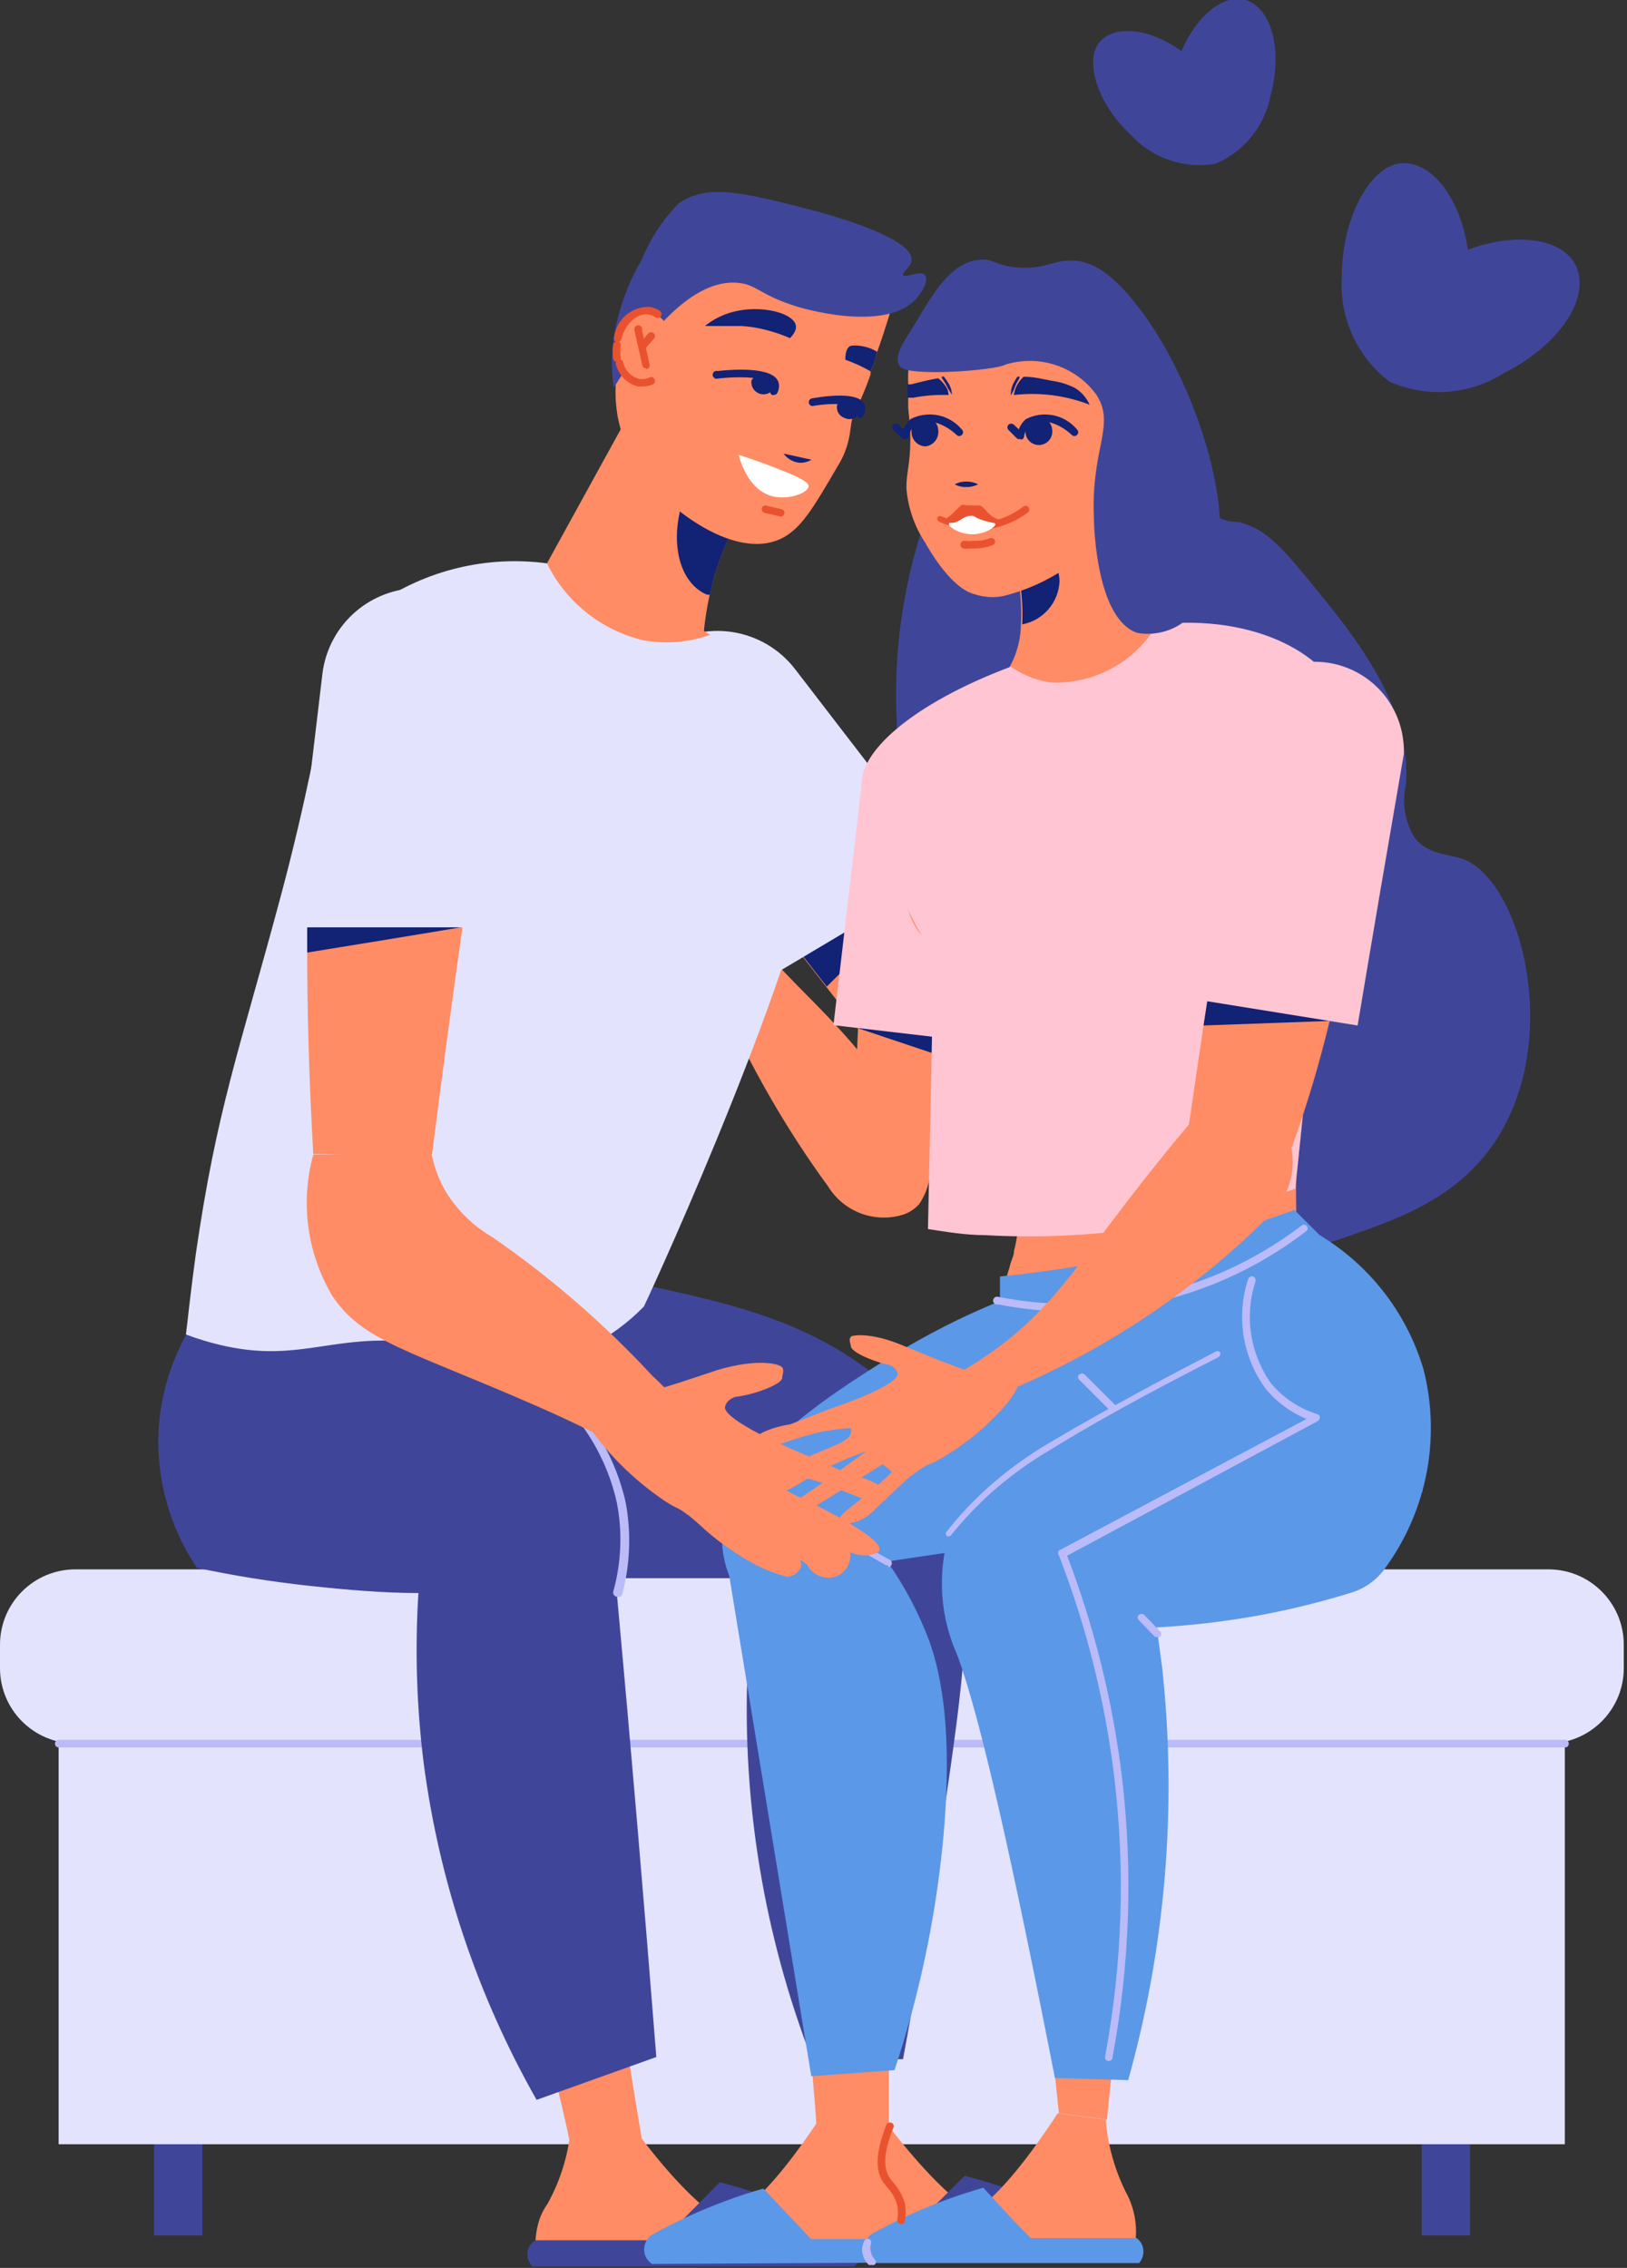 <svg width="132" height="184" viewBox="0 0 132 184" fill="none" xmlns="http://www.w3.org/2000/svg">
<rect x="0" y="0" width="132" height="184" fill="#333333" stroke="none"/>
<g clip-path="url(#clip0_5007_96566)">
<path d="M56.378 67.793L54.308 69.174C56.511 77.505 60.023 85.435 64.711 92.666C65.524 93.924 66.362 95.132 67.176 96.241C67.794 97.256 68.735 98.034 69.848 98.45C70.961 98.865 72.182 98.895 73.314 98.534C73.797 98.364 74.229 98.076 74.571 97.695C74.993 97.07 75.281 96.363 75.417 95.621C75.552 94.879 75.533 94.116 75.36 93.381C74.377 91.673 73.291 90.026 72.106 88.451C66.559 80.636 62.147 78.886 58.178 71.491C57.511 70.292 56.91 69.058 56.378 67.793Z" fill="#FF8C64"/>
<path d="M60.544 67.299L57.808 68.409C57.158 67.673 56.626 66.842 56.23 65.943C55.266 63.718 55.092 61.23 55.737 58.893C56.187 58.4 56.735 58.006 57.347 57.739C57.959 57.471 58.62 57.335 59.287 57.34C60.125 57.34 60.988 58.03 62.714 59.263C64.439 60.495 64.316 60.643 64.291 60.742C64.267 60.84 63.675 61.21 61.185 60.939C60.963 63.108 60.766 65.204 60.544 67.299Z" fill="#FF8C64"/>
<path d="M16.418 173.967H12.498V181.362H16.418V173.967Z" fill="#3F469A"/>
<path d="M119.264 173.967H115.345V181.362H119.264V173.967Z" fill="#3F469A"/>
<path d="M126.956 141.451H4.758V173.967H126.956V141.451Z" fill="#E3E3FD"/>
<path d="M125.625 127.326H6.114C2.737 127.326 0 130.063 0 133.44V135.338C0 138.714 2.737 141.452 6.114 141.452H125.625C129.001 141.452 131.738 138.714 131.738 135.338V133.44C131.738 130.063 129.001 127.326 125.625 127.326Z" fill="#E3E3FD"/>
<path d="M126.981 141.773H4.758C4.717 141.773 4.676 141.764 4.639 141.748C4.601 141.732 4.567 141.708 4.539 141.677C4.512 141.647 4.49 141.612 4.477 141.573C4.464 141.534 4.459 141.493 4.462 141.452C4.462 141.374 4.493 141.298 4.549 141.243C4.604 141.187 4.679 141.156 4.758 141.156H126.981C127.059 141.156 127.134 141.187 127.19 141.243C127.245 141.298 127.277 141.374 127.277 141.452C127.28 141.493 127.275 141.534 127.262 141.573C127.248 141.612 127.227 141.647 127.199 141.677C127.171 141.708 127.138 141.732 127.1 141.748C127.062 141.764 127.022 141.773 126.981 141.773Z" fill="#BBBBF9"/>
<path d="M106.274 47.184C109.7 51.35 114.581 57.266 114.064 63.651C113.725 65.135 113.982 66.693 114.778 67.99C115.863 69.346 117.515 69.296 118.624 69.666C123.308 71.318 126.71 83.865 121.582 92.173C118.55 97.103 113.595 98.829 109.429 100.283C106.372 101.343 94.909 105.214 85.665 100.283C73.339 93.553 73.043 75.287 72.747 58.376C72.442 51.894 73.588 45.426 76.1 39.443C77.604 36.041 82.09 25.835 88.081 26.18C92.641 26.476 98.114 32.836 97.646 37.397C97.646 38.408 97.029 40.404 98.139 41.538C98.784 42.069 99.595 42.357 100.431 42.352C102.675 42.82 104.08 44.521 106.274 47.184Z" fill="#3F469A"/>
<path d="M84.925 87.342L76.741 92.273C73.454 88.23 70.233 84.179 67.077 80.119L65.154 77.654L63.059 74.992C62.541 74.376 62.048 73.735 61.555 73.118C59.879 66.29 58.227 59.486 56.625 52.633C57.225 52.508 57.836 52.442 58.449 52.435C62.196 52.435 66.362 55.344 75.385 70.111L76.05 71.195C76.248 71.491 76.396 71.812 76.593 72.108L77.135 73.02C79.231 76.717 81.967 81.549 84.925 87.342Z" fill="#FF8C64"/>
<path d="M75.976 71.195L67.077 80.045L65.154 77.58L63.059 74.918L75.976 71.195Z" fill="#122275"/>
<path d="M61.876 79.602L77.037 70.579L64.464 54.235C63.219 52.643 61.414 51.587 59.417 51.28C57.42 50.973 55.381 51.439 53.716 52.583C52.335 53.642 51.344 55.128 50.898 56.809C50.452 58.491 50.576 60.273 51.251 61.877L61.876 79.602Z" fill="#E3E3FD"/>
<path d="M69.616 83.422C69.442 86.542 69.442 89.67 69.616 92.79L76.79 95.649C77.233 92.519 77.652 89.388 78.096 86.257L78.54 83.003C79.23 77.925 79.937 72.83 80.66 67.719C81.572 64.219 80.537 61.088 78.909 60.324C77.282 59.559 73.437 61.482 72.007 65.944C71.391 68.409 70.873 71.096 70.429 73.956C69.974 77.093 69.702 80.254 69.616 83.422Z" fill="#FF8C64"/>
<path d="M69.616 83.422L78.146 86.281L78.589 83.027L69.616 83.422Z" fill="#122275"/>
<path d="M67.619 83.175L81.128 84.753C81.547 78.491 81.942 72.205 82.361 65.944C82.51 64.342 82.054 62.742 81.082 61.459C80.11 60.177 78.693 59.306 77.11 59.017C75.552 58.753 73.952 59.08 72.621 59.932C71.29 60.784 70.325 62.101 69.912 63.626L67.619 83.175Z" fill="#FFC5D2"/>
<path d="M66.559 123.703C67.598 124.71 68.964 125.31 70.409 125.391C71.853 125.473 73.278 125.031 74.423 124.147C74.982 123.668 75.436 123.08 75.758 122.419C76.08 121.757 76.263 121.037 76.296 120.302C76.328 119.567 76.209 118.833 75.946 118.146C75.684 117.459 75.283 116.833 74.768 116.308L74.448 115.864L72.574 113.793C71.622 113.591 70.637 113.604 69.691 113.83C68.744 114.056 67.86 114.489 67.102 115.1C65.893 116.171 65.158 117.678 65.056 119.29C64.954 120.902 65.495 122.488 66.559 123.703Z" fill="#FF8C64"/>
<path d="M69.222 183.704H43.658C43.329 182.469 43.381 181.163 43.806 179.957C43.96 179.546 44.167 179.157 44.422 178.799C45.487 176.877 46.134 174.751 46.32 172.562L50.955 172.02C56.699 179.957 60.1 181.461 62.073 181.363C63.453 181.363 64.784 182.053 66.165 182.053C66.621 181.973 67.089 181.989 67.538 182.1C67.988 182.21 68.41 182.412 68.778 182.694C69.023 182.979 69.177 183.331 69.222 183.704Z" fill="#FF8C64"/>
<path d="M53.568 125.084C49.106 128.239 44.003 126.884 33.847 125.947L33.107 125.823C28.721 125.157 24.427 123.982 20.313 122.323C19.258 120.056 18.744 117.575 18.809 115.075L26.032 105.782C28.494 105.607 30.966 105.607 33.428 105.782C47.701 106.94 52.533 110.244 54.998 112.881C55.86 113.614 56.565 114.514 57.069 115.526C57.573 116.539 57.867 117.644 57.931 118.773C57.716 120.082 57.213 121.327 56.458 122.418C55.704 123.51 54.717 124.42 53.568 125.084Z" fill="#FF8C64"/>
<path d="M48.786 102.452C48.071 103.537 46.543 105.707 43.511 110.07C41.787 112.821 39.885 115.456 37.816 117.958C33.773 122.026 26.55 124.959 22.409 123.258C16.394 120.793 13.707 107.432 19.007 90.472L23.789 79.748C23.789 78.072 23.789 76.322 23.789 74.547C24.078 68.659 25.021 62.822 26.6 57.143C27.152 55.12 28.108 53.231 29.41 51.588C30.712 49.945 32.333 48.582 34.176 47.583C36.019 46.583 38.045 45.967 40.132 45.771C42.219 45.575 44.325 45.804 46.321 46.444C49.238 47.378 52.074 48.549 54.801 49.944C55.763 50.438 56.724 50.955 57.611 51.498C59.559 52.609 61.429 53.853 63.207 55.22C66.905 58.375 64.612 68.162 63.824 71.441C60.57 84.925 53.667 95.18 48.786 102.452Z" fill="#FF8C64"/>
<path d="M39.049 116.06C38.998 118.011 38.484 119.923 37.55 121.638C36.615 123.352 35.287 124.82 33.675 125.92C31.381 127.491 28.637 128.27 25.86 128.139C23.808 128.058 21.803 127.498 20.006 126.505C18.209 125.512 16.668 124.113 15.506 122.42C14.059 120.285 13.317 117.75 13.386 115.172C13.449 113.516 13.841 111.89 14.54 110.387C15.239 108.884 16.23 107.536 17.455 106.42C18.681 105.305 20.116 104.445 21.678 103.891C23.239 103.336 24.896 103.099 26.55 103.191C29.288 103.298 31.924 104.254 34.094 105.928C35.666 107.1 36.936 108.632 37.798 110.394C38.66 112.156 39.089 114.098 39.049 116.06Z" fill="#FF8C64"/>
<path d="M70.504 125.083C66.066 128.238 60.939 126.883 50.782 125.946L50.043 125.724C45.655 125.064 41.361 123.889 37.249 122.223C36.194 119.956 35.679 117.475 35.745 114.976L42.968 105.682C45.43 105.507 47.901 105.507 50.363 105.682C64.637 106.841 69.444 110.144 71.933 112.782C72.799 113.51 73.504 114.409 74.005 115.423C74.506 116.437 74.791 117.544 74.842 118.673C74.648 120 74.158 121.265 73.406 122.375C72.655 123.484 71.663 124.41 70.504 125.083Z" fill="#FF8C64"/>
<path d="M53.396 114.236C53.383 116.112 52.948 117.96 52.125 119.646C51.301 121.331 50.11 122.81 48.638 123.973C46.672 125.527 44.214 126.323 41.711 126.216C39.829 126.095 38.006 125.509 36.406 124.511C34.806 123.513 33.477 122.134 32.541 120.497C31.199 118.27 30.539 115.699 30.642 113.102C30.603 111.543 30.876 109.991 31.445 108.539C32.015 107.087 32.869 105.764 33.958 104.647C35.047 103.531 36.349 102.644 37.786 102.038C39.224 101.432 40.767 101.121 42.327 101.121C44.798 101.257 47.151 102.221 49.008 103.857C50.469 105.149 51.621 106.752 52.38 108.548C53.14 110.344 53.487 112.288 53.396 114.236Z" fill="#FF8C64"/>
<path d="M52.064 173.499L46.271 173.967C45.95 172.414 45.408 169.998 44.644 167.065C40.576 151.978 36.139 147.343 34.783 138.173C33.914 132.036 34.531 125.78 36.583 119.931L46.591 115.863C46.715 116.381 46.936 117.219 47.158 118.328C48.414 124.064 48.772 129.961 48.218 135.806C47.824 140.885 48.268 151.115 52.064 173.499Z" fill="#FF8C64"/>
<path d="M89.486 182.965H63.922C63.581 181.696 63.641 180.353 64.095 179.119C64.249 178.708 64.457 178.319 64.711 177.961C65.743 176.072 66.372 173.991 66.56 171.847L71.194 171.305C77.037 179.169 80.34 180.746 82.312 180.648C83.693 180.648 85.024 181.313 86.404 181.338C86.859 181.259 87.325 181.274 87.774 181.379C88.223 181.485 88.646 181.681 89.017 181.954C89.262 182.243 89.424 182.592 89.486 182.965Z" fill="#FF8C64"/>
<path d="M72.155 176.235L66.362 175.717C66.362 174.115 66.214 171.65 65.943 168.642C64.513 153.087 61.013 147.688 61.013 138.493C61.219 132.284 62.91 126.215 65.943 120.793L76.026 118.328C76.149 119.018 76.346 120.152 76.519 121.557C77.095 127.243 76.517 132.987 74.818 138.444C73.314 143.473 71.835 153.654 72.155 176.235Z" fill="#FF8C64"/>
<path d="M56.995 55.196L42.573 48.983L51.768 32.27L63.182 37.2C62.427 38.07 61.735 38.992 61.111 39.961C59.714 42.082 58.642 44.4 57.931 46.839C57.783 47.307 57.685 47.775 57.586 48.194C57.083 50.492 56.883 52.846 56.995 55.196Z" fill="#FF8C64"/>
<path d="M57.586 48.244H57.34C54.875 47.184 54.184 43.314 55.762 39.69C55.995 39.128 56.284 38.591 56.625 38.088L61.112 40.011C59.719 42.117 58.647 44.418 57.931 46.839C57.784 47.357 57.685 47.825 57.586 48.244Z" fill="#122275"/>
<path d="M72.723 23.617C72.328 25.022 71.835 26.674 71.17 28.547L71.022 29.016C71.022 29.361 70.775 29.755 70.627 30.125V30.396C70.282 31.358 70.036 31.949 69.839 32.393C69.493 33.207 69.346 33.33 69.173 33.872C69 34.415 69.025 35.056 68.803 35.869C68.627 36.558 68.344 37.215 67.965 37.816C65.968 41.243 64.958 42.969 63.306 43.733C59.09 45.656 52.706 40.158 51.128 36.954C50.671 35.953 50.332 34.902 50.117 33.823C49.974 33.01 49.916 32.183 49.945 31.358C50.035 29.348 50.392 27.358 51.005 25.441C51.908 22.463 53.372 19.685 55.319 17.257C58.524 16.482 61.886 16.673 64.983 17.805C68.08 18.936 70.773 20.959 72.723 23.617Z" fill="#FF8C64"/>
<path d="M62.787 32.049H62.639C62.57 32.007 62.518 31.941 62.495 31.863C62.472 31.786 62.48 31.702 62.516 31.63C62.551 31.492 62.551 31.348 62.516 31.21C62.319 30.594 60.051 30.496 58.227 30.717C58.179 30.731 58.129 30.733 58.08 30.724C58.031 30.715 57.985 30.695 57.946 30.665C57.906 30.635 57.874 30.597 57.852 30.552C57.83 30.508 57.818 30.459 57.818 30.409C57.818 30.36 57.83 30.311 57.852 30.266C57.874 30.222 57.906 30.183 57.946 30.153C57.985 30.124 58.031 30.103 58.08 30.094C58.129 30.085 58.179 30.087 58.227 30.101C59.583 29.953 62.763 29.756 63.157 31.013C63.202 31.166 63.214 31.325 63.192 31.482C63.171 31.64 63.117 31.79 63.034 31.925C63.004 31.962 62.966 31.991 62.923 32.013C62.881 32.034 62.835 32.046 62.787 32.049Z" fill="#122275"/>
<path d="M62.763 31.554C62.809 31.329 62.769 31.095 62.65 30.898C62.531 30.702 62.343 30.558 62.122 30.494C61.915 30.398 61.679 30.386 61.464 30.459C61.248 30.533 61.069 30.686 60.963 30.888C60.937 31.109 60.985 31.331 61.1 31.521C61.216 31.71 61.392 31.855 61.6 31.932C61.808 32.009 62.036 32.014 62.247 31.945C62.458 31.876 62.64 31.739 62.763 31.554Z" fill="#122275"/>
<path d="M69.838 33.897H69.69C69.62 33.855 69.569 33.789 69.546 33.711C69.523 33.634 69.53 33.55 69.567 33.478C69.567 33.28 69.714 33.157 69.567 33.059C69.419 32.96 68.137 32.566 65.967 32.935C65.928 32.942 65.889 32.941 65.85 32.933C65.811 32.924 65.775 32.908 65.743 32.885C65.711 32.862 65.683 32.833 65.663 32.799C65.642 32.765 65.628 32.728 65.622 32.689C65.608 32.607 65.625 32.523 65.671 32.454C65.717 32.385 65.788 32.337 65.869 32.319C67.619 32.023 69.764 31.875 70.158 32.837C70.203 32.994 70.212 33.16 70.187 33.321C70.161 33.483 70.101 33.637 70.01 33.773C69.991 33.804 69.966 33.831 69.936 33.853C69.907 33.874 69.873 33.889 69.838 33.897Z" fill="#122275"/>
<path d="M69.715 33.527C69.742 33.307 69.693 33.084 69.578 32.894C69.462 32.705 69.286 32.56 69.078 32.483C68.87 32.406 68.642 32.402 68.431 32.47C68.22 32.539 68.038 32.677 67.915 32.861C67.869 33.086 67.909 33.32 68.028 33.517C68.147 33.713 68.335 33.858 68.556 33.921C68.763 34.017 68.999 34.029 69.214 33.956C69.43 33.882 69.609 33.729 69.715 33.527Z" fill="#122275"/>
<path d="M64.094 27.437C64.587 26.919 64.612 26.574 64.562 26.377C64.316 25.292 61.234 24.577 58.818 25.514C58.23 25.739 57.681 26.055 57.191 26.451H57.684C58.868 26.451 59.336 26.451 60.15 26.451C60.563 26.477 60.974 26.527 61.382 26.599C62.315 26.774 63.225 27.056 64.094 27.437Z" fill="#122275"/>
<path d="M71.169 28.547L71.022 29.016C71.022 29.361 70.775 29.755 70.627 30.125C69.977 29.747 69.292 29.433 68.581 29.188C68.581 28.449 68.778 28.177 68.975 28.079C69.173 27.98 70.282 27.98 71.169 28.547Z" fill="#122275"/>
<path d="M63.576 36.805C63.726 37.011 63.918 37.183 64.139 37.31C64.359 37.438 64.605 37.517 64.858 37.544C65.204 37.56 65.546 37.474 65.844 37.298L63.576 36.805Z" fill="#122275"/>
<path d="M63.33 41.908L62.048 41.613C61.968 41.595 61.897 41.546 61.851 41.477C61.805 41.408 61.787 41.324 61.802 41.243C61.81 41.203 61.827 41.166 61.851 41.133C61.874 41.1 61.904 41.073 61.939 41.052C61.974 41.031 62.012 41.018 62.052 41.012C62.092 41.007 62.133 41.01 62.172 41.021L63.404 41.317C63.446 41.321 63.486 41.336 63.521 41.358C63.556 41.381 63.585 41.411 63.607 41.447C63.628 41.483 63.641 41.523 63.645 41.564C63.648 41.606 63.642 41.648 63.626 41.687C63.609 41.752 63.571 41.809 63.517 41.849C63.463 41.89 63.398 41.911 63.33 41.908Z" fill="#EA522F"/>
<path d="M65.598 39.443C65.598 39.986 63.971 40.602 62.639 40.257C60.593 39.715 59.977 37.077 59.928 36.904C60.791 37.175 62.097 37.619 63.675 38.26C65.252 38.901 65.598 39.197 65.598 39.443Z" fill="white"/>
<path d="M73.265 22.31C73.462 22.606 74.719 21.891 75.04 22.31C75.36 22.729 74.892 23.592 74.374 24.184C71.909 27.068 64.908 24.973 64.514 24.825C61.629 23.913 61.407 23.099 59.904 22.951C57.66 22.729 54.357 24.134 49.797 31.456C49.595 30.099 49.595 28.721 49.797 27.364C50.155 25.146 50.924 23.014 52.065 21.078C52.749 19.389 53.753 17.849 55.023 16.542C57.34 14.841 60.347 15.63 65.746 17.01C70.036 18.144 74.103 19.722 73.955 21.102C73.955 21.62 73.117 22.187 73.265 22.31Z" fill="#3F469A"/>
<path d="M50.043 27.758C49.849 28.418 49.922 29.128 50.244 29.736C50.566 30.343 51.114 30.801 51.769 31.012C52.952 31.233 54.234 30.075 54.407 28.546C54.604 27.896 54.542 27.194 54.234 26.588C53.926 25.981 53.396 25.517 52.755 25.292C51.498 24.997 50.314 26.155 50.043 27.758Z" fill="#FF8C64"/>
<path d="M51.966 31.358H51.769C51.333 31.25 50.936 31.026 50.618 30.709C50.301 30.391 50.077 29.994 49.969 29.558C49.945 29.48 49.952 29.395 49.989 29.322C50.026 29.249 50.089 29.192 50.166 29.164C50.248 29.141 50.335 29.152 50.409 29.194C50.483 29.235 50.538 29.304 50.561 29.386C50.629 29.712 50.788 30.012 51.019 30.251C51.25 30.491 51.544 30.661 51.867 30.742C52.153 30.786 52.445 30.743 52.705 30.619C52.742 30.598 52.782 30.587 52.824 30.585C52.865 30.583 52.907 30.591 52.945 30.608C52.983 30.624 53.017 30.649 53.044 30.681C53.071 30.713 53.09 30.751 53.1 30.791C53.12 30.826 53.133 30.865 53.136 30.905C53.139 30.945 53.134 30.986 53.12 31.024C53.106 31.061 53.083 31.096 53.054 31.123C53.025 31.151 52.99 31.173 52.952 31.186C52.642 31.322 52.303 31.381 51.966 31.358Z" fill="#EA522F"/>
<path d="M50.042 29.361C49.968 29.361 49.896 29.334 49.842 29.283C49.787 29.233 49.753 29.164 49.747 29.09C49.696 28.714 49.696 28.332 49.747 27.956C49.759 27.875 49.801 27.802 49.865 27.752C49.93 27.702 50.011 27.678 50.092 27.685C50.133 27.688 50.173 27.699 50.21 27.718C50.246 27.738 50.278 27.765 50.304 27.797C50.33 27.83 50.348 27.867 50.358 27.907C50.368 27.947 50.37 27.989 50.363 28.03C50.326 28.349 50.326 28.672 50.363 28.991C50.374 29.032 50.376 29.075 50.369 29.116C50.362 29.157 50.347 29.197 50.323 29.232C50.3 29.267 50.27 29.297 50.234 29.319C50.198 29.341 50.158 29.356 50.116 29.361H50.042Z" fill="#EA522F"/>
<path d="M50.117 27.759C49.87 27.759 49.772 27.537 49.821 27.364C49.907 26.663 50.254 26.02 50.793 25.563C51.332 25.106 52.024 24.869 52.73 24.899C53.03 24.956 53.315 25.073 53.568 25.244C53.626 25.297 53.662 25.369 53.67 25.447C53.678 25.525 53.658 25.603 53.612 25.667C53.567 25.73 53.499 25.775 53.423 25.793C53.347 25.81 53.267 25.799 53.198 25.762C53.032 25.635 52.837 25.55 52.631 25.515C51.719 25.367 50.733 26.23 50.413 27.512C50.397 27.58 50.359 27.64 50.306 27.685C50.252 27.729 50.186 27.755 50.117 27.759Z" fill="#EA522F"/>
<path d="M52.409 29.879C52.342 29.881 52.276 29.86 52.222 29.82C52.168 29.779 52.13 29.722 52.113 29.657L51.472 26.797C51.459 26.75 51.456 26.699 51.465 26.651C51.474 26.602 51.495 26.556 51.525 26.516C51.554 26.477 51.593 26.444 51.638 26.422C51.682 26.4 51.731 26.389 51.78 26.389C51.83 26.389 51.879 26.4 51.923 26.422C51.968 26.444 52.006 26.477 52.036 26.516C52.066 26.556 52.086 26.602 52.096 26.651C52.105 26.699 52.102 26.75 52.089 26.797L52.705 29.583C52.72 29.664 52.702 29.748 52.656 29.817C52.61 29.886 52.539 29.935 52.458 29.953L52.409 29.879Z" fill="#EA522F"/>
<path d="M52.139 28.228C52.075 28.252 52.005 28.252 51.941 28.228C51.914 28.2 51.892 28.167 51.877 28.131C51.862 28.096 51.855 28.057 51.855 28.018C51.855 27.979 51.862 27.941 51.877 27.905C51.892 27.869 51.914 27.836 51.941 27.808L52.607 27.044C52.667 26.987 52.746 26.955 52.829 26.955C52.912 26.955 52.991 26.987 53.051 27.044C53.103 27.107 53.132 27.185 53.132 27.266C53.132 27.347 53.103 27.426 53.051 27.488L52.385 28.228C52.347 28.247 52.305 28.257 52.262 28.257C52.219 28.257 52.177 28.247 52.139 28.228Z" fill="#EA522F"/>
<path d="M43.189 183.877H69.246C69.581 183.679 69.84 183.375 69.986 183.015C70.061 182.69 70.039 182.35 69.92 182.038C69.802 181.726 69.593 181.457 69.32 181.264C66.996 180.07 64.59 179.04 62.122 178.183C60.815 177.739 59.657 177.369 58.399 177.049L53.74 181.757H43.411C43.133 181.949 42.926 182.226 42.819 182.546C42.766 182.781 42.772 183.026 42.836 183.258C42.901 183.491 43.022 183.703 43.189 183.877Z" fill="#3F469A"/>
<path d="M63.059 183.212L89.14 183.36C89.465 183.157 89.716 182.854 89.855 182.497C89.942 182.172 89.924 181.829 89.805 181.514C89.685 181.2 89.47 180.932 89.189 180.747C86.872 179.538 84.466 178.507 81.991 177.665C80.709 177.221 79.526 176.852 78.269 176.531L73.634 181.116H63.305C63.135 181.219 62.99 181.359 62.882 181.526C62.775 181.693 62.706 181.882 62.682 182.079C62.658 182.277 62.68 182.477 62.745 182.664C62.81 182.852 62.918 183.023 63.059 183.163V183.212Z" fill="#3F469A"/>
<path d="M33.946 129.248C31.209 129.248 28.226 129.002 25.046 128.657C21.866 128.312 18.735 127.794 15.975 127.202C13.931 124.164 12.841 120.584 12.844 116.922C12.865 113.523 13.848 110.198 15.679 107.333C32.245 104.547 46 109.798 49.673 118.993C50.887 122.285 51.017 125.878 50.043 129.248C51.194 141.804 52.262 154.352 53.248 166.891L43.535 170.367C38.735 161.917 35.62 152.616 34.365 142.979C33.799 138.425 33.659 133.828 33.946 129.248Z" fill="#3F469A"/>
<path d="M61.358 128.042H40.724L39.763 103.169C44.78 103.108 49.787 103.646 54.677 104.771C60.495 106.102 67.348 107.779 73.116 113.448C73.999 114.295 74.823 115.201 75.582 116.16C75.828 116.727 76.149 117.565 76.494 118.625C79.205 126.736 78.49 133.687 77.135 143.277C75.779 152.866 74.423 160.78 73.264 167.066H65.869C62 157.038 60.222 146.325 60.643 135.586C60.747 133.06 60.986 130.542 61.358 128.042Z" fill="#3F469A"/>
<path d="M52.237 106.003C49.665 108.637 46.309 110.366 42.672 110.933C37.865 111.55 37.372 108.789 31.086 108.764C26.155 108.764 23.419 110.416 17.922 109.134C16.959 108.907 16.012 108.619 15.087 108.271C15.259 106.767 15.506 104.524 15.876 101.812C17.577 90.004 19.426 85.222 22.754 72.797C27.117 56.527 25.909 52.731 30.544 49.033C34.579 46.242 39.51 45.055 44.373 45.705C45.133 47.253 46.226 48.615 47.572 49.693C48.919 50.771 50.486 51.539 52.163 51.942C53.994 52.281 55.883 52.127 57.636 51.498C59.415 51.975 61.073 52.824 62.501 53.988C63.929 55.152 65.093 56.606 65.919 58.253C67.004 60.75 67.305 63.518 66.781 66.191C64.933 78.294 53.42 103.538 52.237 106.003Z" fill="#E3E3FD"/>
<path d="M50.043 129.546C49.998 129.54 49.954 129.525 49.914 129.502C49.875 129.478 49.84 129.448 49.812 129.411C49.785 129.374 49.765 129.332 49.754 129.288C49.743 129.243 49.74 129.197 49.748 129.151C50.41 126.792 50.512 124.31 50.043 121.904C49.554 119.718 48.635 117.65 47.34 115.822C46.045 113.994 44.4 112.441 42.5 111.254C42.45 111.196 42.422 111.122 42.422 111.045C42.422 110.968 42.45 110.894 42.5 110.835C42.559 110.778 42.639 110.746 42.722 110.746C42.804 110.746 42.884 110.778 42.944 110.835C44.908 112.072 46.61 113.684 47.951 115.579C49.292 117.474 50.246 119.615 50.758 121.879C51.227 124.384 51.126 126.962 50.462 129.423C50.417 129.488 50.351 129.537 50.275 129.559C50.198 129.581 50.117 129.577 50.043 129.546Z" fill="#BBBBF9"/>
<path d="M61.358 128.362C61.295 128.387 61.225 128.387 61.161 128.362C61.134 128.335 61.112 128.302 61.097 128.266C61.082 128.23 61.074 128.192 61.074 128.153C61.074 128.114 61.082 128.075 61.097 128.039C61.112 128.003 61.134 127.971 61.161 127.943L62.985 125.675C63.045 125.618 63.125 125.586 63.207 125.586C63.29 125.586 63.37 125.618 63.429 125.675C63.481 125.737 63.51 125.816 63.51 125.897C63.51 125.978 63.481 126.057 63.429 126.119L61.63 128.19C61.606 128.241 61.568 128.285 61.52 128.316C61.471 128.347 61.416 128.363 61.358 128.362Z" fill="#BBBBF9"/>
<path d="M69.814 183.558C69.567 183.558 69.469 183.311 69.543 183.163C69.616 182.931 69.616 182.681 69.543 182.448C69.495 182.273 69.412 182.11 69.297 181.97C69.182 181.83 69.039 181.716 68.877 181.635C68.803 181.598 68.746 181.533 68.719 181.455C68.691 181.377 68.695 181.291 68.729 181.216C68.77 181.146 68.837 181.094 68.914 181.072C68.992 181.049 69.076 181.056 69.148 181.092C69.393 181.21 69.61 181.378 69.785 181.587C69.959 181.795 70.087 182.038 70.159 182.3C70.257 182.647 70.257 183.014 70.159 183.36C70.132 183.427 70.083 183.483 70.02 183.519C69.958 183.555 69.885 183.568 69.814 183.558Z" fill="#BBBBF9"/>
<path d="M38.333 69.47L37.52 75.214C36.657 81.352 35.819 87.539 35.055 93.628H25.416C25.046 87.12 24.923 81.574 24.923 77.284V76.2C24.923 75.411 24.923 74.622 24.923 73.882C25.169 56.626 27.388 51.992 30.519 50.069C31.042 49.742 31.605 49.486 32.195 49.305C34.266 56.035 36.287 62.764 38.333 69.47Z" fill="#FF8C64"/>
<path d="M37.52 75.212C33.329 75.927 29.138 76.593 24.923 77.283V76.198C24.923 75.409 24.923 74.62 24.923 73.881H25.367L37.52 75.212Z" fill="#122275"/>
<path d="M56.995 115.863L52.829 118.673C49.033 116.578 45.779 115.049 43.511 114.063C33.182 109.527 29.434 108.862 26.945 105.115C25.936 103.408 25.282 101.516 25.019 99.551C24.756 97.586 24.892 95.588 25.416 93.676L34.981 93.43C35.182 94.606 35.6 95.734 36.214 96.758C37.149 98.253 38.435 99.497 39.961 100.381C44.681 103.643 49.03 107.412 52.928 111.623C53.84 112.461 55.294 113.965 56.995 115.863Z" fill="#FF8C64"/>
<path d="M41.341 75.238H23.69C24.529 68.385 25.35 61.532 26.156 54.679C26.397 52.672 27.398 50.833 28.951 49.541C30.506 48.248 32.495 47.599 34.513 47.727C36.237 47.949 37.839 48.737 39.066 49.969C40.293 51.201 41.076 52.805 41.292 54.531L41.341 75.238Z" fill="#E3E3FD"/>
<path d="M115.863 116.308C114.512 112.479 112.716 108.822 110.513 105.412C109.552 103.933 108.591 102.601 107.629 101.393C106.668 100.185 105.953 99.347 105.164 98.484C105.042 89.593 105.552 80.704 106.692 71.885C107.284 67.251 108.024 62.863 108.862 58.721C108.862 58.721 108.862 58.721 108.862 58.598C107.432 54.851 105.435 54.161 104.819 53.914C102.774 53.354 100.596 53.546 98.681 54.457C94.194 55.788 93.75 53.594 87.119 54.185C85.192 54.305 83.284 54.627 81.424 55.147V55.27C79.329 57.563 76.026 57.316 73.856 59.362C73.06 61.295 72.999 63.452 73.684 65.427C73.819 65.964 73.992 66.491 74.201 67.004C75.397 70.109 76.362 73.297 77.086 76.544C78.022 80.218 78.935 84.186 80.019 87.712C81.646 93.209 83.421 97.03 82.263 101.517C82.263 101.911 82.09 102.059 81.893 102.848C80.861 106.144 80.329 109.575 80.315 113.029C80.594 115.469 81.531 117.787 83.027 119.734L83.84 120.005C88.891 121.628 94.143 122.541 99.445 122.717C104.814 122.883 110.181 122.31 115.394 121.016L115.863 116.308Z" fill="#FF8C64"/>
<path d="M73.586 73.315C73.75 74.346 74.217 75.305 74.927 76.07C75.637 76.835 76.558 77.373 77.574 77.615C78.59 77.856 79.654 77.791 80.633 77.428C81.611 77.064 82.46 76.418 83.071 75.572C83.683 74.726 84.029 73.717 84.067 72.674C84.105 71.63 83.832 70.599 83.284 69.711C82.735 68.823 81.936 68.117 80.986 67.684C80.036 67.25 78.98 67.108 77.949 67.275C76.57 67.499 75.337 68.261 74.519 69.393C73.701 70.525 73.365 71.936 73.586 73.315Z" fill="#FF8C64"/>
<path d="M89.732 70.676C89.897 71.707 90.364 72.666 91.074 73.431C91.784 74.197 92.705 74.734 93.72 74.976C94.736 75.218 95.8 75.153 96.779 74.789C97.758 74.425 98.606 73.779 99.218 72.933C99.829 72.087 100.176 71.078 100.213 70.035C100.251 68.992 99.979 67.961 99.43 67.072C98.882 66.184 98.082 65.478 97.133 65.045C96.183 64.611 95.126 64.469 94.096 64.637C92.717 64.861 91.483 65.622 90.665 66.754C89.847 67.887 89.512 69.297 89.732 70.676Z" fill="#FF8C64"/>
<path d="M108.788 58.598L73.486 65.426L71.859 65.747C71.514 63.941 71.819 62.072 72.722 60.471C72.975 60.055 73.291 59.68 73.659 59.362C75.828 57.316 79.132 57.562 81.227 55.27V55.146C82.241 53.869 82.805 52.291 82.829 50.66C82.866 50.077 82.866 49.492 82.829 48.91C82.754 47.714 82.581 46.527 82.312 45.36C82.312 44.965 82.115 44.522 82.016 44.078C83.022 43.52 83.979 42.877 84.876 42.155C86.794 40.587 88.4 38.672 89.609 36.51L90.718 42.697C91.704 48.959 93.824 51.325 95.648 52.262C98.754 53.717 101.86 51.818 105.114 53.914C106.839 55.009 108.135 56.662 108.788 58.598Z" fill="#FF8C64"/>
<path d="M78.121 121.459C79.107 124.762 80.118 128.066 81.129 131.32C88.364 131.862 95.638 131.539 102.797 130.358L104.572 130.062C106.753 129.691 108.811 128.797 110.571 127.458C112.331 126.119 113.74 124.373 114.68 122.371C114.852 121.977 115 121.558 115.148 121.114C117.293 114.532 114.334 106.569 107.604 101.393C106.52 104.942 105.435 108.468 104.326 111.993C99.861 114.19 95.267 116.116 90.57 117.761C86.487 119.207 82.332 120.441 78.121 121.459Z" fill="#FF8C64"/>
<path d="M85.911 171.453L89.806 171.971C90.028 169.678 90.398 166.054 91.064 161.617C93.085 147.911 95.328 143.449 94.096 136.448C93.282 132.058 91.45 127.921 88.746 124.368L77.875 123.432C79.896 131.986 81.745 141.205 83.274 151.042C84.383 158.117 85.246 164.945 85.911 171.453Z" fill="#FF8C64"/>
<path d="M71.49 182.719H91.951C92.276 181.485 92.233 180.182 91.828 178.972C91.702 178.578 91.537 178.198 91.335 177.838C90.422 176.004 89.87 174.013 89.708 171.971L85.813 171.453C80.882 179.021 78.048 180.525 76.396 180.402C75.193 180.232 73.967 180.475 72.92 181.092C72.311 181.501 71.818 182.062 71.49 182.719Z" fill="#FF8C64"/>
<path d="M80.488 131.64C81.812 132.179 83.285 132.227 84.642 131.775C85.998 131.323 87.148 130.401 87.884 129.175C88.435 128.219 88.726 127.135 88.726 126.032C88.726 124.929 88.435 123.845 87.884 122.889L84.901 121.484L82.436 120.227C81.472 120.387 80.556 120.76 79.754 121.319C78.953 121.877 78.285 122.607 77.801 123.456C77.078 124.899 76.955 126.569 77.458 128.102C77.962 129.635 79.051 130.907 80.488 131.64Z" fill="#FF8C64"/>
<path d="M59.016 123.037L64.858 128.51C71.282 126.608 77.895 125.417 84.579 124.96C87.266 124.763 89.855 124.713 92.295 124.738C95.812 123.789 98.808 121.484 100.628 118.329C103.537 112.757 101.49 104.77 95.007 99.643L90.447 102.823C83.53 104.316 76.978 107.165 71.169 111.204C66.503 114.463 62.398 118.46 59.016 123.037Z" fill="#FF8C64"/>
<path d="M66.782 171.453L70.701 171.971C70.923 169.678 71.293 166.054 71.934 161.617C73.955 147.911 76.198 143.449 74.991 136.448C74.176 132.058 72.344 127.921 69.641 124.368L58.745 123.432C60.767 131.986 62.64 141.205 64.168 151.042C65.278 158.117 66.141 164.945 66.782 171.453Z" fill="#FF8C64"/>
<path d="M52.483 182.719H72.944C73.256 181.483 73.213 180.184 72.821 178.972C72.701 178.572 72.527 178.19 72.303 177.838C71.402 176.002 70.858 174.01 70.701 171.971L66.781 171.453C61.851 179.021 59.041 180.525 57.389 180.402C56.186 180.23 54.96 180.474 53.913 181.092C53.304 181.501 52.811 182.062 52.483 182.719Z" fill="#FF8C64"/>
<path d="M62.023 130.384C63.347 130.923 64.821 130.971 66.177 130.519C67.533 130.067 68.683 129.145 69.419 127.919C69.971 126.968 70.261 125.888 70.261 124.788C70.261 123.688 69.971 122.608 69.419 121.657L66.559 120.277L64.094 119.02C63.13 119.18 62.214 119.553 61.413 120.112C60.611 120.67 59.944 121.4 59.459 122.249C58.743 123.672 58.609 125.318 59.088 126.837C59.567 128.357 60.62 129.629 62.023 130.384Z" fill="#FF8C64"/>
<path d="M85.96 47.183C85.919 48.019 85.597 48.817 85.047 49.447C84.497 50.078 83.75 50.505 82.928 50.659C82.965 50.076 82.965 49.492 82.928 48.909C82.852 47.714 82.679 46.526 82.41 45.359C83.087 45.07 83.745 44.741 84.382 44.373C84.86 44.671 85.255 45.085 85.531 45.576C85.807 46.067 85.954 46.62 85.96 47.183Z" fill="#122275"/>
<path d="M89.215 43.708C87.188 45.935 84.559 47.528 81.647 48.293C81.214 48.415 80.764 48.465 80.315 48.441C79.845 48.417 79.38 48.325 78.935 48.17C77.012 47.578 75.212 44.299 75.064 44.028C74.184 42.704 73.658 41.176 73.536 39.591C73.536 38.26 73.857 37.717 73.857 35.548C73.857 34.34 73.733 33.822 73.684 33.083C73.684 32.886 73.684 32.688 73.684 32.466C73.684 32.245 73.684 32.245 73.684 32.121C73.684 31.998 73.684 31.653 73.684 31.382V31.111C73.582 29.016 74.228 26.954 75.508 25.293C76.779 24.063 78.367 23.21 80.094 22.828C80.662 22.698 81.238 22.608 81.819 22.556H82.435C84.043 22.492 85.647 22.749 87.153 23.312C88.66 23.875 90.04 24.733 91.211 25.835C95.649 30.864 92.814 39.591 89.215 43.708Z" fill="#FF8C64"/>
<path d="M93.677 36.534C93.677 38.161 92.715 39.468 91.507 39.468C90.299 39.468 89.338 38.161 89.338 36.534C89.338 34.907 90.299 33.576 91.507 33.576C92.715 33.576 93.677 34.907 93.677 36.534Z" fill="#FF8C64"/>
<path d="M91.457 39.789C91.043 39.785 90.639 39.656 90.299 39.419C90.248 39.361 90.221 39.287 90.221 39.21C90.221 39.133 90.248 39.059 90.299 39C90.357 38.95 90.431 38.922 90.508 38.922C90.585 38.922 90.66 38.95 90.718 39C90.923 39.123 91.153 39.199 91.392 39.221C91.63 39.243 91.871 39.212 92.095 39.129C92.32 39.047 92.523 38.915 92.69 38.743C92.857 38.571 92.983 38.364 93.06 38.138C93.097 38.064 93.161 38.007 93.239 37.979C93.318 37.952 93.403 37.955 93.479 37.99C93.529 38.048 93.557 38.122 93.557 38.199C93.557 38.276 93.529 38.351 93.479 38.409C93.291 38.795 93.006 39.126 92.651 39.368C92.297 39.61 91.885 39.755 91.457 39.789Z" fill="#EA522F"/>
<path d="M93.406 38.112C93.159 38.112 93.06 37.865 93.134 37.693C93.241 37.392 93.299 37.075 93.307 36.756C93.31 36.714 93.322 36.673 93.341 36.635C93.36 36.597 93.386 36.564 93.418 36.536C93.45 36.509 93.487 36.488 93.527 36.475C93.568 36.462 93.61 36.457 93.652 36.46C93.691 36.463 93.729 36.474 93.764 36.492C93.798 36.51 93.829 36.534 93.854 36.564C93.879 36.594 93.899 36.628 93.91 36.665C93.922 36.702 93.927 36.742 93.923 36.781C93.899 37.167 93.825 37.548 93.701 37.914C93.68 37.975 93.64 38.027 93.586 38.062C93.533 38.098 93.47 38.115 93.406 38.112Z" fill="#EA522F"/>
<path d="M93.676 36.509C93.599 36.51 93.524 36.483 93.466 36.434C93.407 36.384 93.368 36.314 93.356 36.238C93.356 34.907 92.444 33.896 91.507 33.896C91.302 33.886 91.099 33.929 90.915 34.02C90.879 34.04 90.838 34.053 90.796 34.056C90.754 34.06 90.712 34.054 90.672 34.04C90.633 34.026 90.597 34.004 90.566 33.975C90.536 33.946 90.512 33.911 90.496 33.872C90.476 33.837 90.463 33.798 90.46 33.758C90.457 33.717 90.462 33.677 90.476 33.639C90.49 33.601 90.513 33.567 90.542 33.539C90.571 33.511 90.606 33.49 90.644 33.477C90.91 33.34 91.207 33.272 91.507 33.28C92.208 33.366 92.852 33.713 93.308 34.252C93.765 34.791 94.002 35.483 93.972 36.189C93.975 36.228 93.971 36.267 93.959 36.304C93.948 36.341 93.928 36.376 93.903 36.406C93.878 36.435 93.847 36.46 93.812 36.478C93.778 36.495 93.74 36.506 93.701 36.509H93.676Z" fill="#EA522F"/>
<path d="M90.99 38.236C90.718 38.236 90.644 37.989 90.718 37.817L91.803 35.13C91.817 35.092 91.838 35.057 91.865 35.028C91.893 34.998 91.926 34.975 91.963 34.958C92 34.942 92.04 34.934 92.08 34.934C92.121 34.933 92.16 34.941 92.198 34.957C92.238 34.967 92.275 34.986 92.307 35.013C92.339 35.04 92.365 35.074 92.381 35.112C92.398 35.15 92.406 35.191 92.404 35.233C92.402 35.275 92.39 35.315 92.37 35.352L91.211 38.063C91.189 38.106 91.157 38.144 91.119 38.173C91.081 38.203 91.037 38.224 90.99 38.236Z" fill="#EA522F"/>
<path d="M91.556 36.658C91.501 36.664 91.446 36.653 91.397 36.626C91.349 36.6 91.31 36.559 91.285 36.51L90.767 35.672C90.746 35.638 90.732 35.6 90.726 35.56C90.719 35.521 90.721 35.481 90.73 35.442C90.739 35.403 90.756 35.366 90.779 35.334C90.802 35.301 90.832 35.274 90.866 35.253C90.9 35.232 90.938 35.217 90.977 35.211C91.017 35.205 91.057 35.206 91.096 35.215C91.135 35.224 91.171 35.241 91.204 35.264C91.236 35.288 91.264 35.317 91.285 35.351L91.803 36.189C91.83 36.217 91.852 36.249 91.867 36.285C91.882 36.321 91.89 36.36 91.89 36.399C91.89 36.438 91.882 36.476 91.867 36.512C91.852 36.548 91.83 36.581 91.803 36.608C91.79 36.628 91.774 36.646 91.754 36.659C91.735 36.672 91.713 36.682 91.69 36.686C91.667 36.691 91.643 36.691 91.62 36.686C91.597 36.681 91.575 36.671 91.556 36.658Z" fill="#EA522F"/>
<path d="M83.2 35.104C83.211 35.247 83.25 35.386 83.315 35.513C83.38 35.64 83.469 35.753 83.578 35.846C83.687 35.939 83.813 36.009 83.949 36.053C84.085 36.097 84.228 36.114 84.371 36.103C84.513 36.092 84.652 36.052 84.779 35.987C84.906 35.922 85.019 35.833 85.112 35.724C85.205 35.615 85.275 35.489 85.319 35.353C85.363 35.218 85.38 35.074 85.369 34.932C85.366 34.783 85.333 34.636 85.273 34.5C85.213 34.363 85.127 34.24 85.019 34.137C84.912 34.034 84.785 33.953 84.646 33.899C84.507 33.845 84.359 33.819 84.21 33.822C83.909 33.865 83.637 34.023 83.448 34.261C83.26 34.5 83.171 34.802 83.2 35.104Z" fill="#122275"/>
<path d="M82.78 35.622H82.558L81.818 34.883C81.791 34.855 81.769 34.823 81.754 34.787C81.739 34.751 81.731 34.712 81.731 34.673C81.731 34.634 81.739 34.596 81.754 34.56C81.769 34.524 81.791 34.491 81.818 34.464C81.878 34.406 81.958 34.374 82.04 34.374C82.123 34.374 82.203 34.406 82.262 34.464L82.657 34.834C82.774 34.506 82.979 34.216 83.248 33.995C83.934 33.646 84.718 33.541 85.471 33.698C86.224 33.855 86.901 34.264 87.39 34.858C87.417 34.886 87.439 34.918 87.454 34.954C87.469 34.99 87.477 35.029 87.477 35.068C87.477 35.107 87.469 35.145 87.454 35.181C87.439 35.217 87.417 35.25 87.39 35.277C87.362 35.309 87.328 35.334 87.29 35.351C87.251 35.368 87.21 35.377 87.168 35.377C87.126 35.377 87.084 35.368 87.046 35.351C87.008 35.334 86.974 35.309 86.946 35.277C85.689 34.119 84.259 33.946 83.593 34.464C83.305 34.717 83.12 35.068 83.076 35.45C83.065 35.501 83.042 35.548 83.007 35.587C82.972 35.626 82.928 35.655 82.879 35.672L82.78 35.622Z" fill="#122275"/>
<path d="M73.955 35.104C73.968 35.403 74.095 35.685 74.311 35.892C74.527 36.099 74.814 36.214 75.113 36.214C75.414 36.171 75.687 36.014 75.875 35.775C76.063 35.536 76.153 35.234 76.124 34.932C76.121 34.783 76.088 34.636 76.028 34.5C75.969 34.363 75.882 34.24 75.775 34.137C75.667 34.034 75.54 33.953 75.401 33.899C75.263 33.845 75.114 33.819 74.966 33.822C74.662 33.86 74.385 34.015 74.196 34.255C74.007 34.495 73.92 34.801 73.955 35.104Z" fill="#122275"/>
<path d="M73.462 35.623C73.39 35.647 73.312 35.647 73.24 35.623L72.476 34.883C72.445 34.858 72.42 34.826 72.403 34.79C72.386 34.754 72.377 34.714 72.377 34.674C72.377 34.634 72.386 34.594 72.403 34.558C72.42 34.522 72.445 34.49 72.476 34.464C72.536 34.407 72.615 34.375 72.698 34.375C72.781 34.375 72.86 34.407 72.92 34.464L73.29 34.834C73.426 34.516 73.627 34.231 73.881 33.996C74.57 33.645 75.358 33.539 76.116 33.696C76.873 33.852 77.554 34.263 78.047 34.859C78.075 34.886 78.097 34.919 78.112 34.955C78.127 34.991 78.134 35.029 78.134 35.068C78.134 35.107 78.127 35.146 78.112 35.182C78.097 35.218 78.075 35.25 78.047 35.278C78.019 35.309 77.985 35.334 77.947 35.352C77.909 35.369 77.867 35.378 77.825 35.378C77.783 35.378 77.742 35.369 77.704 35.352C77.665 35.334 77.631 35.309 77.603 35.278C76.346 34.119 74.916 33.947 74.251 34.464C73.962 34.718 73.778 35.069 73.733 35.45C73.723 35.501 73.699 35.549 73.665 35.588C73.63 35.627 73.585 35.656 73.536 35.672L73.462 35.623Z" fill="#122275"/>
<path d="M88.401 32.836C86.449 32.079 84.343 31.808 82.263 32.047C82.28 31.87 82.322 31.696 82.386 31.53C82.528 31.161 82.756 30.831 83.052 30.568C83.988 30.568 84.728 30.79 85.295 30.889C85.965 30.973 86.616 31.174 87.218 31.48C87.74 31.802 88.153 32.275 88.401 32.836Z" fill="#122275"/>
<path d="M82.534 30.57C82.406 30.759 82.291 30.957 82.189 31.161C82.054 31.454 81.994 31.776 82.016 32.098C82.016 32.098 82.287 31.58 82.337 31.408C82.43 31.155 82.555 30.915 82.706 30.693V30.545L82.534 30.57Z" fill="#122275"/>
<path d="M76.963 32.047C75.996 32.013 75.029 32.087 74.079 32.269H73.635C73.635 32.269 73.635 32.047 73.635 31.924C73.635 31.801 73.635 31.456 73.635 31.184H73.906C74.448 31.061 75.188 30.839 76.125 30.691C76.429 30.933 76.681 31.235 76.864 31.579C76.911 31.732 76.944 31.889 76.963 32.047Z" fill="#122275"/>
<path d="M76.568 30.545C76.712 30.725 76.843 30.914 76.962 31.112C77.13 31.387 77.223 31.702 77.233 32.024C77.233 32.024 76.913 31.531 76.839 31.383C76.727 31.137 76.586 30.906 76.42 30.693V30.545H76.568Z" fill="#122275"/>
<path d="M79.353 39.295C79.057 39.141 78.726 39.064 78.392 39.073C78.066 39.064 77.743 39.141 77.455 39.295C77.743 39.449 78.066 39.526 78.392 39.517C78.726 39.525 79.057 39.449 79.353 39.295Z" fill="#122275"/>
<path d="M79.082 42.944C78.106 42.946 77.141 42.744 76.247 42.353C76.206 42.34 76.168 42.318 76.136 42.288C76.105 42.259 76.08 42.223 76.063 42.184C76.047 42.144 76.039 42.1 76.041 42.057C76.043 42.014 76.055 41.972 76.075 41.934C76.122 41.894 76.181 41.87 76.243 41.866C76.305 41.861 76.367 41.876 76.42 41.909C77.488 42.374 78.661 42.546 79.818 42.408C80.975 42.269 82.074 41.825 83.002 41.12C83.029 41.093 83.062 41.071 83.098 41.056C83.134 41.041 83.172 41.033 83.211 41.033C83.25 41.033 83.289 41.041 83.325 41.056C83.361 41.071 83.393 41.093 83.421 41.12C83.473 41.182 83.502 41.261 83.502 41.342C83.502 41.423 83.473 41.502 83.421 41.564C82.226 42.452 80.791 42.959 79.304 43.018L79.082 42.944Z" fill="#EA522F"/>
<path d="M76.691 42.204C76.691 42.599 77.924 42.82 78.885 42.82C79.847 42.82 81.351 42.426 81.351 42.229C81.351 42.032 81.203 42.229 80.907 42.105C80.019 41.785 79.847 40.947 79.329 40.996C79.141 41.013 78.951 41.013 78.762 40.996H78.54C78.146 40.996 78.121 40.873 77.973 40.996C77.825 41.119 77.258 41.686 77.258 41.686C76.815 42.081 76.691 42.081 76.691 42.204Z" fill="#EA522F"/>
<path d="M79.009 44.498H78.886C78.64 44.522 78.392 44.522 78.146 44.498C78.07 44.475 78.005 44.424 77.964 44.356C77.923 44.287 77.909 44.206 77.924 44.128C77.942 44.047 77.99 43.976 78.059 43.93C78.128 43.884 78.212 43.867 78.294 43.882C78.499 43.907 78.706 43.907 78.91 43.882C79.389 43.917 79.871 43.841 80.315 43.66C80.391 43.63 80.474 43.632 80.548 43.664C80.622 43.697 80.68 43.757 80.71 43.832C80.739 43.907 80.738 43.991 80.705 44.065C80.673 44.139 80.612 44.197 80.537 44.227C80.051 44.417 79.531 44.509 79.009 44.498Z" fill="#EA522F"/>
<path d="M80.759 42.525C80.759 42.796 79.748 43.437 78.663 43.338C77.579 43.24 76.938 42.673 76.987 42.5C77.036 42.328 77.209 42.5 77.579 42.352C77.948 42.204 78.269 41.884 78.663 41.859C79.058 41.835 78.934 41.859 79.378 42.081C80.34 42.451 80.734 42.377 80.759 42.525Z" fill="white"/>
<path d="M105.09 96.438C97.05 99.417 88.481 100.701 79.921 100.21C78.319 100.21 76.766 99.939 75.287 99.717C75.434 92.321 75.607 84.778 75.755 77.333C74.522 75.698 73.58 73.864 72.969 71.91C72.453 70.258 72.195 68.537 72.205 66.807C71.647 66.555 71.154 66.18 70.761 65.71C70.368 65.241 70.087 64.689 69.937 64.095C69.37 61.112 74.128 57.045 82.016 54.087C82.969 54.761 84.067 55.2 85.221 55.368C86.956 55.451 88.681 55.055 90.206 54.225C91.732 53.395 93.001 52.162 93.874 50.66C101.836 49.797 108.098 53.125 109.306 57.686C109.779 59.701 109.48 61.821 108.468 63.627L105.09 96.438Z" fill="#FFC5D2"/>
<path d="M112.485 127.08C111.82 128.089 110.828 128.838 109.675 129.2C107.136 129.991 104.551 130.625 101.934 131.098C99.261 131.574 96.56 131.887 93.849 132.035L94.292 135.338C95.505 146.555 94.568 157.9 91.531 168.766L85.59 168.593C82.139 151.016 79.526 139.258 77.652 134.253C76.263 131.15 76.035 127.65 77.011 124.393C77.323 123.608 77.711 122.857 78.17 122.149C79.808 119.52 81.681 117.045 83.766 114.754C89.996 107.942 97.874 102.849 106.643 99.963C110.924 102.391 114.097 106.385 115.493 111.105C116.185 113.826 116.274 116.666 115.755 119.425C115.236 122.184 114.12 124.797 112.485 127.08Z" fill="#5B98E8"/>
<path d="M72.575 167.953L65.82 168.446L59.164 127.845C58.853 127.056 58.662 126.225 58.597 125.379C58.277 118.798 67.151 113.276 72.353 110.022C75.148 108.29 78.083 106.798 81.129 105.56C81.129 104.894 81.129 104.228 81.129 103.563C84.514 103.228 87.879 102.717 91.212 102.034C95.904 101.094 100.519 99.8 105.016 98.164L107.482 100.629L98.607 104.08L83.274 125.01L71.983 126.686C73.385 128.678 74.528 130.84 75.385 133.12C76.026 134.92 77.481 139.53 76.47 149.735C75.842 155.932 74.536 162.041 72.575 167.953Z" fill="#5B98E8"/>
<path d="M77.012 124.64C76.956 124.659 76.895 124.659 76.839 124.64C76.808 124.615 76.783 124.583 76.766 124.546C76.749 124.51 76.74 124.47 76.74 124.43C76.74 124.39 76.749 124.351 76.766 124.315C76.783 124.278 76.808 124.246 76.839 124.221C77.836 122.952 78.942 121.773 80.143 120.696C81.665 119.339 83.317 118.134 85.073 117.097C90.003 114.163 95.599 111.229 98.557 109.701C98.616 109.651 98.69 109.623 98.767 109.623C98.844 109.623 98.918 109.651 98.977 109.701C99.011 109.776 99.014 109.862 98.987 109.94C98.959 110.019 98.903 110.083 98.829 110.12C95.895 111.624 90.225 114.533 85.393 117.516C83.638 118.535 81.986 119.724 80.463 121.065C79.291 122.122 78.203 123.267 77.209 124.492C77.189 124.529 77.161 124.562 77.127 124.588C77.093 124.613 77.053 124.631 77.012 124.64Z" fill="#BBBBF9"/>
<path d="M90.25 114.409C90.215 114.425 90.177 114.433 90.139 114.433C90.101 114.433 90.063 114.425 90.028 114.409L87.563 111.944C87.532 111.918 87.507 111.886 87.49 111.85C87.473 111.814 87.464 111.774 87.464 111.734C87.464 111.694 87.473 111.655 87.49 111.618C87.507 111.582 87.532 111.55 87.563 111.525C87.623 111.468 87.702 111.436 87.785 111.436C87.868 111.436 87.947 111.468 88.007 111.525L90.472 113.99C90.518 114.05 90.543 114.124 90.543 114.199C90.543 114.275 90.518 114.349 90.472 114.409C90.401 114.438 90.321 114.438 90.25 114.409Z" fill="#BBBBF9"/>
<path d="M89.954 167.213C89.732 167.213 89.608 167.016 89.658 166.844C91.044 159.431 91.302 151.851 90.422 144.361C89.687 138.14 88.172 132.035 85.911 126.193C85.867 126.137 85.843 126.067 85.843 125.996C85.843 125.924 85.867 125.855 85.911 125.798L106.002 115.124C104.705 114.591 103.562 113.744 102.674 112.659C101.749 111.394 101.14 109.927 100.895 108.379C100.651 106.832 100.779 105.248 101.269 103.76C101.297 103.683 101.353 103.619 101.427 103.583C101.5 103.546 101.585 103.539 101.663 103.563C101.737 103.595 101.797 103.652 101.833 103.724C101.869 103.796 101.879 103.879 101.86 103.957C101.408 105.345 101.289 106.821 101.511 108.264C101.734 109.707 102.293 111.077 103.142 112.265C104.122 113.425 105.414 114.28 106.865 114.73C106.922 114.744 106.974 114.775 107.013 114.819C107.053 114.863 107.078 114.918 107.086 114.976C107.088 115.04 107.073 115.103 107.042 115.159C107.012 115.216 106.968 115.263 106.914 115.297L86.576 126.218C88.798 132.035 90.297 138.104 91.038 144.287C91.922 151.844 91.656 159.49 90.249 166.967C90.238 167.036 90.201 167.1 90.147 167.145C90.093 167.19 90.024 167.214 89.954 167.213Z" fill="#BBBBF9"/>
<path d="M72.057 127.006H71.909L70.085 125.971C70.015 125.93 69.964 125.863 69.941 125.786C69.918 125.708 69.925 125.624 69.962 125.552C69.989 125.524 70.022 125.502 70.058 125.487C70.094 125.473 70.132 125.465 70.171 125.465C70.21 125.465 70.249 125.473 70.285 125.487C70.32 125.502 70.353 125.524 70.381 125.552L72.205 126.563C72.262 126.598 72.307 126.652 72.332 126.714C72.358 126.777 72.363 126.846 72.346 126.912C72.33 126.978 72.293 127.037 72.241 127.08C72.189 127.124 72.125 127.15 72.057 127.154V127.006Z" fill="#BBBBF9"/>
<path d="M93.898 132.8C93.834 132.824 93.764 132.824 93.701 132.8L92.394 131.444C92.363 131.418 92.338 131.386 92.321 131.35C92.304 131.314 92.295 131.274 92.295 131.234C92.295 131.194 92.304 131.155 92.321 131.118C92.338 131.082 92.363 131.05 92.394 131.025C92.454 130.968 92.533 130.936 92.616 130.936C92.698 130.936 92.778 130.968 92.838 131.025L94.12 132.356C94.177 132.416 94.209 132.495 94.209 132.578C94.209 132.661 94.177 132.74 94.12 132.8C94.048 132.828 93.969 132.828 93.898 132.8Z" fill="#BBBBF9"/>
<path d="M87.02 106.421C84.993 106.418 82.97 106.22 80.981 105.829C80.933 105.843 80.883 105.845 80.834 105.836C80.785 105.827 80.739 105.807 80.7 105.777C80.66 105.747 80.628 105.708 80.606 105.664C80.584 105.62 80.572 105.571 80.572 105.521C80.572 105.471 80.584 105.423 80.606 105.378C80.628 105.334 80.66 105.295 80.7 105.265C80.739 105.235 80.785 105.215 80.834 105.206C80.883 105.197 80.933 105.199 80.981 105.213C84.548 105.923 88.215 105.981 91.803 105.385C96.813 104.563 101.545 102.523 105.583 99.444C105.611 99.417 105.643 99.395 105.679 99.38C105.715 99.365 105.754 99.357 105.793 99.357C105.832 99.357 105.87 99.365 105.906 99.38C105.942 99.395 105.975 99.417 106.002 99.444C106.03 99.472 106.052 99.505 106.067 99.54C106.082 99.576 106.089 99.615 106.089 99.654C106.089 99.693 106.082 99.731 106.067 99.767C106.052 99.803 106.03 99.836 106.002 99.864C101.916 103.023 97.116 105.131 92.025 106.002C90.371 106.277 88.697 106.417 87.02 106.421Z" fill="#BBBBF9"/>
<path d="M92.419 183.606H70.75C70.466 183.432 70.255 183.16 70.159 182.842C70.083 182.554 70.094 182.251 70.191 181.971C70.288 181.69 70.465 181.444 70.701 181.264C72.621 180.186 74.624 179.263 76.691 178.503C77.751 178.108 78.787 177.788 79.773 177.492C81.055 178.873 82.238 180.229 83.643 181.584H92.222C92.459 181.763 92.632 182.014 92.715 182.299C92.778 182.524 92.784 182.762 92.733 182.99C92.681 183.218 92.573 183.43 92.419 183.606Z" fill="#5B98E8"/>
<path d="M74.571 183.557L52.902 183.68C52.618 183.496 52.408 183.216 52.311 182.891C52.234 182.608 52.244 182.308 52.341 182.031C52.438 181.753 52.616 181.512 52.853 181.338C54.776 180.265 56.778 179.342 58.843 178.577C59.903 178.183 60.939 177.838 61.925 177.566C63.231 178.922 64.513 180.303 65.795 181.659H74.374C74.618 181.831 74.793 182.084 74.867 182.373C74.918 182.58 74.917 182.796 74.865 183.002C74.814 183.208 74.713 183.398 74.571 183.557Z" fill="#5B98E8"/>
<path d="M70.701 183.755C70.629 183.779 70.551 183.779 70.479 183.755C70.199 183.485 70.016 183.129 69.961 182.744C69.924 182.432 69.975 182.116 70.109 181.832C70.141 181.759 70.2 181.701 70.273 181.669C70.346 181.638 70.428 181.634 70.503 181.659C70.542 181.675 70.578 181.699 70.607 181.729C70.636 181.759 70.658 181.796 70.672 181.835C70.686 181.875 70.691 181.917 70.688 181.959C70.684 182.001 70.672 182.042 70.651 182.078C70.602 182.273 70.602 182.476 70.651 182.67C70.689 182.912 70.801 183.136 70.972 183.311C70.999 183.338 71.021 183.371 71.036 183.407C71.051 183.443 71.059 183.482 71.059 183.52C71.059 183.559 71.051 183.598 71.036 183.634C71.021 183.67 70.999 183.703 70.972 183.73C70.932 183.756 70.886 183.771 70.839 183.775C70.792 183.78 70.744 183.773 70.701 183.755Z" fill="#BBBBF9"/>
<path d="M107.876 82.829C107.044 86.293 106.024 89.708 104.819 93.06C101.885 93.306 98.976 93.602 96.067 93.898C96.585 90.324 97.127 86.749 97.645 83.199C97.842 81.967 98.015 80.734 98.212 79.501C99.05 73.7 99.872 67.899 100.677 62.097C100.677 57.956 102.921 54.899 104.917 54.702C106.914 54.505 110.538 57.734 110.661 63.059C110.661 65.943 110.267 69.049 109.823 72.328C109.372 75.862 108.721 79.368 107.876 82.829Z" fill="#FF8C64"/>
<path d="M107.876 82.83L97.645 83.2C97.843 81.967 98.015 80.734 98.213 79.502L107.876 82.83Z" fill="#122275"/>
<path d="M110.144 83.2L94.835 80.734C96.413 73.733 97.966 66.732 99.543 59.756C99.838 57.941 100.814 56.307 102.272 55.187C103.73 54.067 105.56 53.545 107.389 53.727C109.219 53.909 110.91 54.782 112.118 56.168C113.326 57.554 113.96 59.349 113.891 61.186C112.625 68.499 111.376 75.837 110.144 83.2Z" fill="#FFC5D2"/>
<path d="M77.135 111.747L78.811 113.99C86.573 111.182 93.739 106.942 99.938 101.492C101.047 100.531 102.058 99.545 103.019 98.583C103.933 97.72 104.549 96.589 104.78 95.353C105.01 94.117 104.842 92.84 104.301 91.705C104.023 91.199 103.674 90.734 103.266 90.325C102.636 89.761 101.898 89.331 101.097 89.059C100.297 88.788 99.449 88.682 98.606 88.747C96.782 90.818 95.377 92.519 94.539 93.554C87.809 101.837 85.861 105.88 80.413 109.726C79.365 110.468 78.269 111.144 77.135 111.747Z" fill="#FF8C64"/>
<path d="M69.025 108.469C68.827 108.666 69.025 109.036 69.025 109.208C69.025 109.381 69.296 109.726 70.405 110.194C70.994 110.44 71.605 110.63 72.229 110.761C72.747 111.032 72.821 111.328 72.821 111.501C72.821 111.673 72.55 112.511 67.324 114.311L64.094 115.568C63.872 115.568 61.235 116.086 61.21 116.924C61.214 117.049 61.257 117.17 61.333 117.269C62.077 117.409 62.844 117.34 63.552 117.072C64.365 116.826 65.302 116.456 66.535 116.185C67.356 116.022 68.188 115.915 69.025 115.864C69.072 116 69.072 116.147 69.025 116.283C68.852 117.047 67.2 117.392 64.735 118.576C63.651 119.044 61.407 120.153 61.53 120.745C61.654 121.337 61.9 121.041 62.023 121.09C63.256 121.534 64.489 120.548 65.918 119.734C67.293 118.931 68.747 118.27 70.257 117.762L66.855 120.227C65.869 120.893 64.908 121.559 63.946 122.175C63.983 122.389 64.097 122.582 64.267 122.717C64.686 123.038 65.549 122.717 66.313 122.101L71.613 118.798L72.377 119.414C71.48 120.298 70.524 121.122 69.518 121.879C68.778 122.471 67.965 123.038 68.112 123.383C68.26 123.728 68.753 123.605 68.803 123.605C69.569 123.515 70.282 123.167 70.824 122.619C72.402 121.09 73.585 120.006 73.856 119.784L74.374 119.414L74.596 119.241L75.114 118.921C75.434 118.748 75.557 118.748 75.853 118.6L76.593 118.181C78.574 116.999 80.341 115.491 81.819 113.719C82.706 112.536 82.731 112.068 82.682 111.698C82.484 110.737 81.375 110.244 81.104 110.145C80.34 110.515 79.6 110.934 78.885 111.328C77.455 110.934 73.24 109.159 73.24 109.159C70.627 108.05 69.025 108.321 69.025 108.469Z" fill="#FF8C64"/>
<path d="M63.454 110.932C63.651 111.179 63.454 111.598 63.454 111.795C63.454 111.992 63.084 112.362 61.753 112.831C61.05 113.081 60.323 113.254 59.583 113.348C58.967 113.619 58.844 113.965 58.819 114.186C58.794 114.408 59.066 115.394 65.031 117.909C65.031 117.909 66.93 118.698 68.704 119.536C68.976 119.536 72.032 120.374 71.983 121.335C71.975 121.483 71.914 121.623 71.811 121.73C70.968 121.828 70.115 121.691 69.345 121.335C68.409 120.99 67.324 120.473 65.894 120.054C65.228 119.881 64.218 119.634 62.961 119.437C62.879 119.598 62.837 119.775 62.837 119.955C62.985 120.842 64.908 121.36 67.768 122.938C68.976 123.603 71.539 125.058 71.342 125.748C71.342 125.995 70.898 126.069 70.751 126.118C69.271 126.537 67.817 125.28 66.288 124.22C64.734 123.183 63.083 122.3 61.358 121.582C62.931 122.069 64.438 122.748 65.845 123.603C66.959 124.285 68.007 125.069 68.976 125.945C69.03 126.328 68.961 126.718 68.78 127.059C68.598 127.4 68.313 127.675 67.965 127.843C67.519 128.041 67.014 128.059 66.555 127.893C66.096 127.728 65.718 127.392 65.5 126.956L59.559 122.667C59.763 122.641 59.97 122.641 60.175 122.667C60.453 122.73 60.716 122.847 60.949 123.012C61.181 123.177 61.379 123.387 61.531 123.628C62.497 124.072 63.368 124.7 64.094 125.477C64.612 126.044 65.13 126.611 64.982 127.153C64.879 127.358 64.729 127.536 64.545 127.673C64.361 127.81 64.148 127.902 63.922 127.942C63.016 127.713 62.14 127.383 61.309 126.956C59.631 126.066 58.081 124.955 56.699 123.653L56.132 123.16L55.886 122.962L55.294 122.543C54.924 122.322 54.801 122.297 54.456 122.1C54.166 121.935 53.886 121.754 53.618 121.557C51.385 120.001 49.434 118.075 47.849 115.863C46.937 114.433 46.912 113.866 47.036 113.398C47.307 112.264 48.663 111.795 48.983 111.672L51.448 113.25C53.149 112.88 58.203 111.154 58.203 111.154C61.457 110.193 63.207 110.637 63.454 110.932Z" fill="#FF8C64"/>
<path d="M92.419 24.997C97.176 31.111 102.057 45.064 96.609 49.969C96.05 50.531 95.364 50.95 94.609 51.191C93.854 51.431 93.052 51.486 92.271 51.35C88.967 50.241 88.746 42.771 88.746 41.908C88.524 36.312 90.52 34.513 88.967 32.048C88.148 30.914 86.993 30.067 85.666 29.625C84.34 29.182 82.907 29.168 81.572 29.582C80.808 30.051 73.708 30.593 73.042 29.755C72.377 28.917 73.412 27.635 74.275 26.205C75.729 23.74 77.184 21.275 79.452 21.078C80.684 20.954 80.783 21.62 82.78 21.719C84.777 21.817 85.442 21.127 86.823 21.152C89.214 21.028 91.211 23.444 92.419 24.997Z" fill="#3F469A"/>
<path d="M73.092 180.45C73.05 180.447 73.009 180.436 72.971 180.417C72.934 180.398 72.9 180.371 72.873 180.339C72.845 180.307 72.824 180.27 72.811 180.23C72.798 180.19 72.793 180.147 72.796 180.105C72.87 179.714 72.87 179.313 72.796 178.922C72.644 178.367 72.356 177.859 71.958 177.443L71.687 177.098C70.972 176.087 71.046 174.633 71.909 172.389C71.945 172.32 72.004 172.265 72.076 172.234C72.148 172.203 72.228 172.197 72.303 172.217C72.344 172.23 72.382 172.252 72.414 172.281C72.446 172.31 72.471 172.346 72.487 172.386C72.504 172.426 72.511 172.469 72.509 172.512C72.507 172.555 72.496 172.598 72.476 172.636C71.712 174.534 71.613 175.915 72.205 176.728C72.277 176.842 72.36 176.949 72.451 177.048C72.902 177.541 73.231 178.132 73.413 178.774C73.499 179.239 73.499 179.715 73.413 180.179C73.413 180.219 73.405 180.259 73.388 180.296C73.372 180.332 73.347 180.365 73.317 180.391C73.286 180.417 73.25 180.436 73.211 180.446C73.172 180.456 73.132 180.458 73.092 180.45Z" fill="#EA522F"/>
<path d="M127.819 21.496C126.685 19.277 122.889 18.834 119.093 20.263C118.476 16.171 116.282 13.164 113.792 13.238C111.303 13.312 108.862 17.478 108.862 22.482C108.758 24.105 109.057 25.729 109.732 27.208C110.407 28.688 111.438 29.977 112.732 30.962C114.224 31.623 115.855 31.904 117.482 31.779C119.108 31.654 120.678 31.128 122.051 30.247C126.562 27.979 129.126 24.06 127.819 21.496Z" fill="#3F469A"/>
<path d="M101.072 0.001C99.272 -0.542 97.103 1.258 95.846 4.142C93.381 2.342 90.496 1.973 89.239 3.378C87.982 4.783 88.919 8.308 91.704 10.897C92.56 11.845 93.641 12.562 94.848 12.98C96.055 13.398 97.348 13.504 98.607 13.288C99.741 12.809 100.74 12.06 101.518 11.106C102.295 10.152 102.828 9.022 103.069 7.815C104.055 4.167 103.241 0.715 101.072 0.001Z" fill="#3F469A"/>
</g>
<defs>
<clipPath id="clip0_5007_96566">
<rect width="131.738" height="184" fill="white"/>
</clipPath>
</defs>
</svg>
